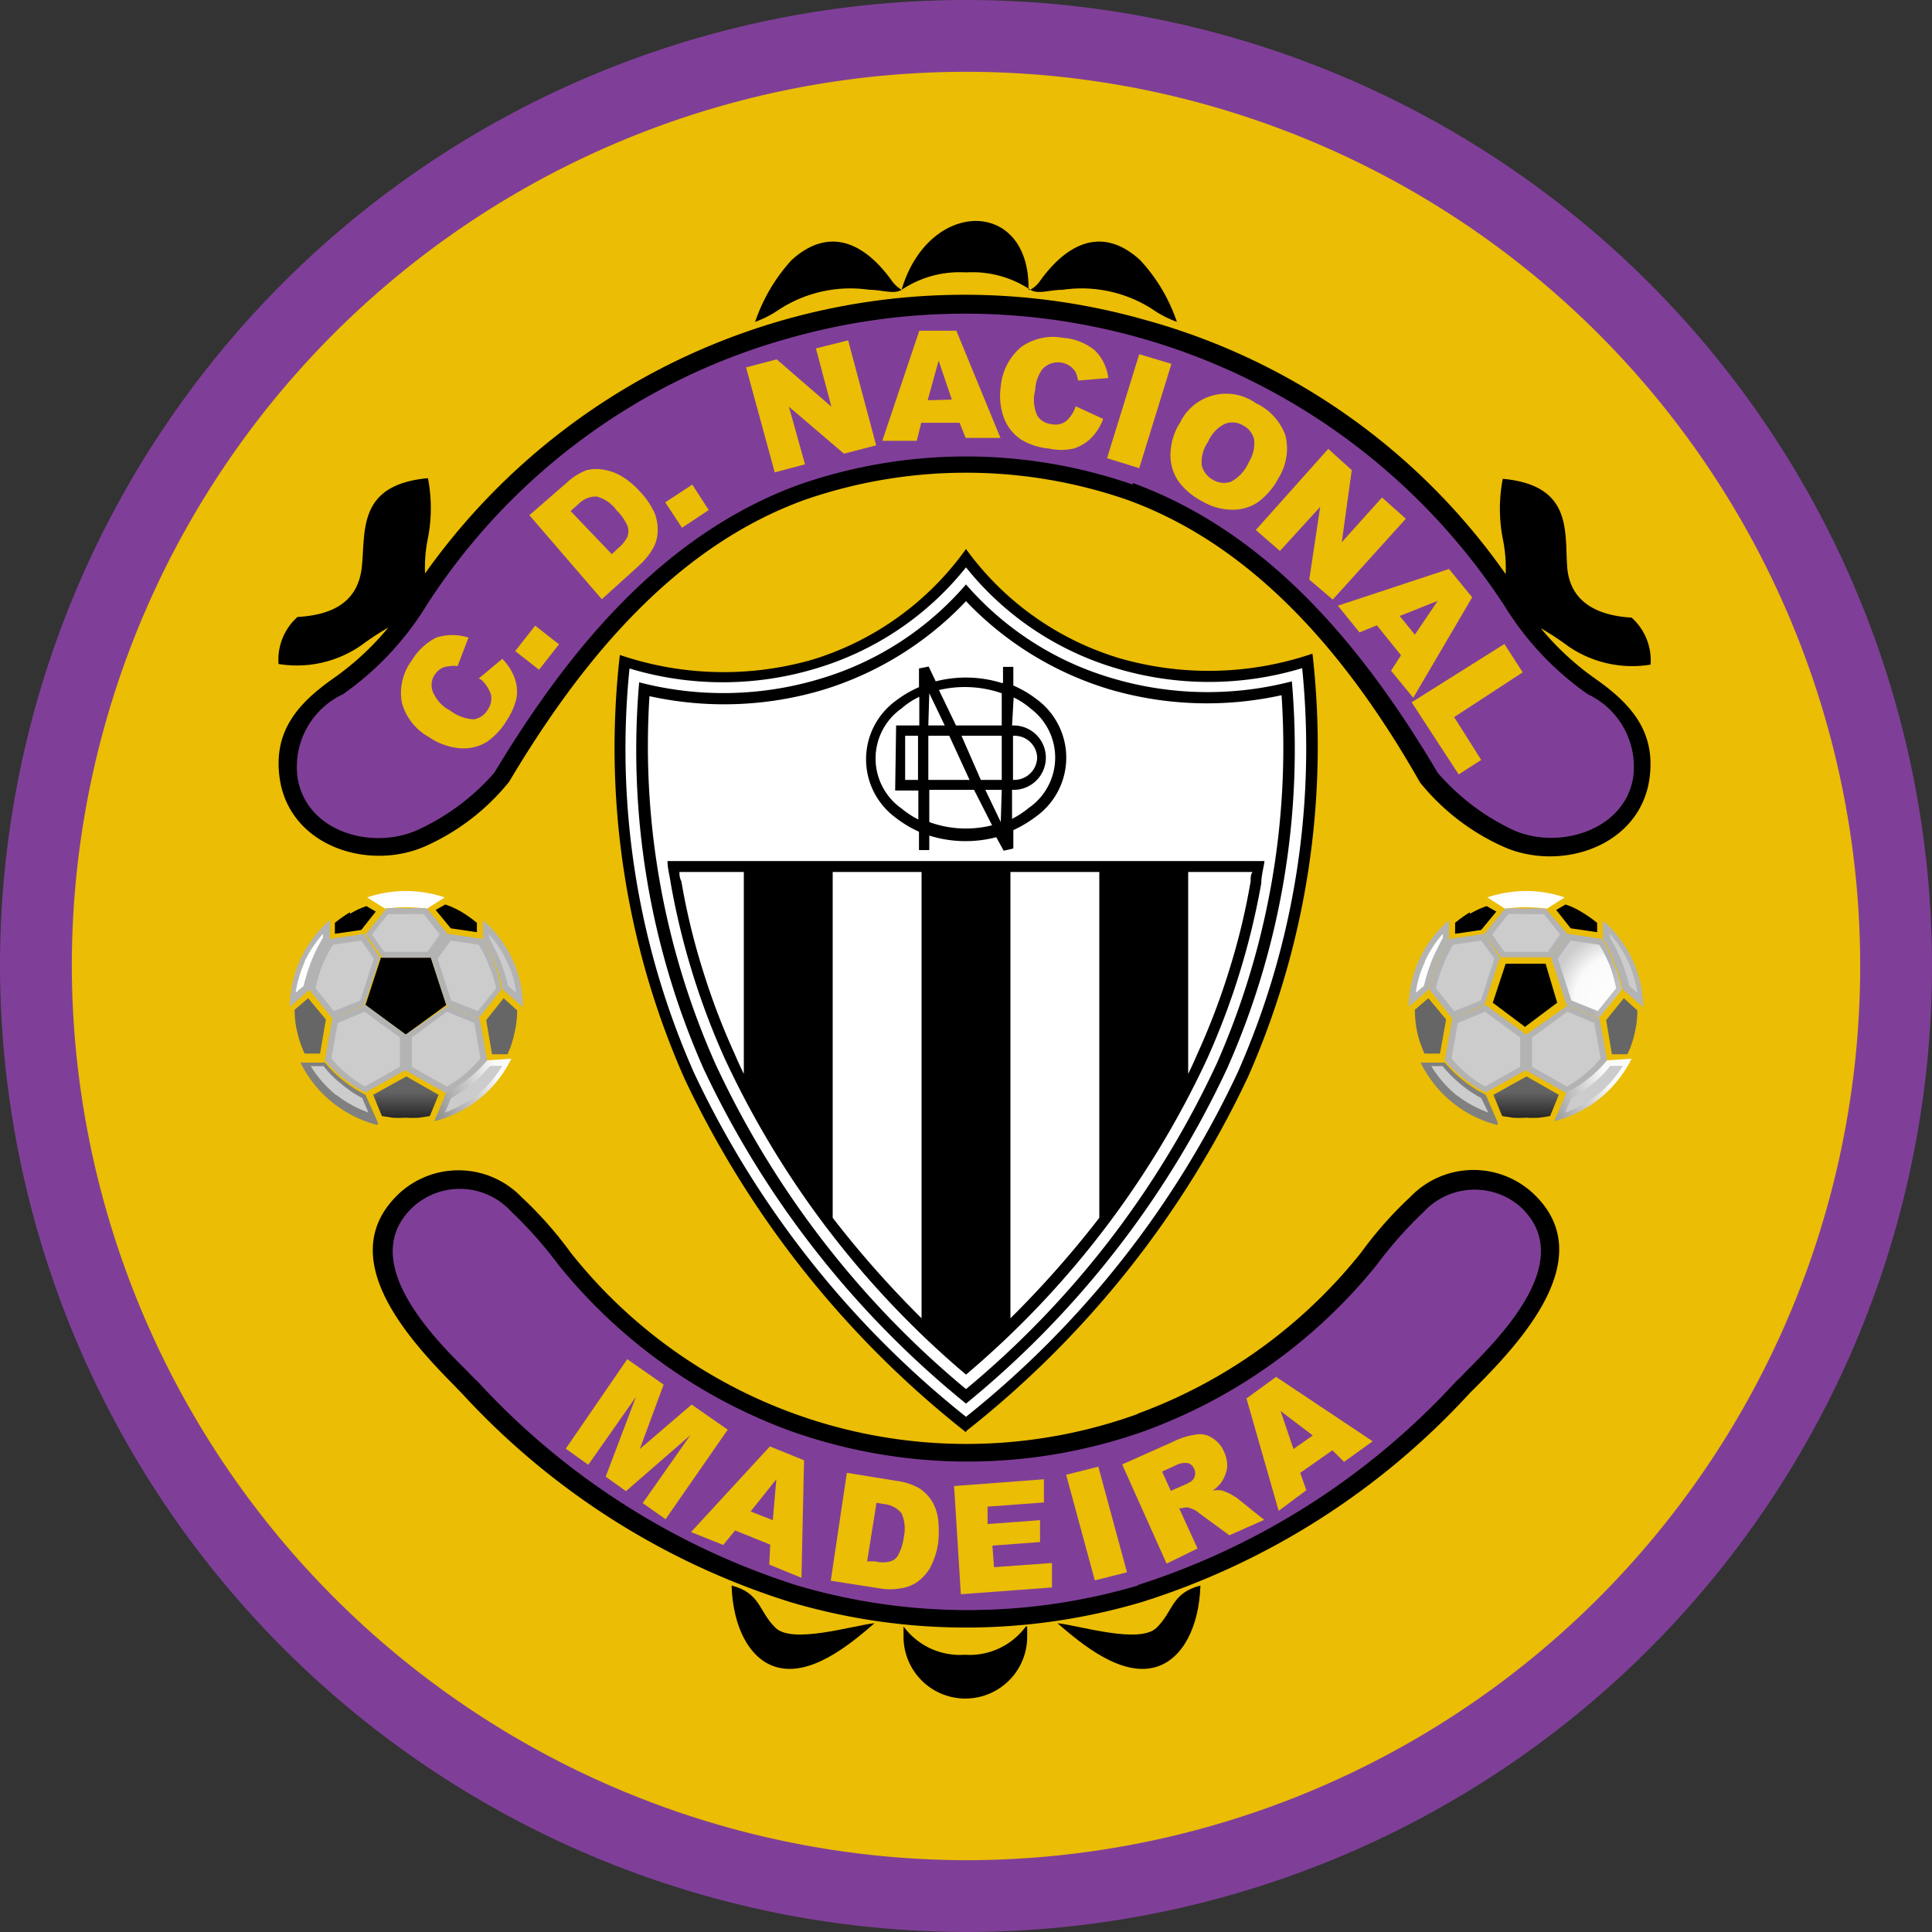 <?xml version="1.0" encoding="iso-8859-1"?>
<svg xmlns="http://www.w3.org/2000/svg" xmlns:xlink="http://www.w3.org/1999/xlink" width="60" height="60" viewBox="0 0 60 60"><rect x="0" y="0" width="60" height="60" fill="#333333" stroke="none"/><defs><style>.cls-1{fill:#7f3f98;}.cls-2{fill:#ebbd04;}.cls-3{fill:#fff;}.cls-4{fill:url(#linear-gradient);}.cls-5{fill:url(#radial-gradient);}.cls-6{fill:url(#radial-gradient-2);}.cls-7{fill:url(#radial-gradient-3);}.cls-8{fill:url(#radial-gradient-4);}.cls-9{fill:url(#radial-gradient-5);}.cls-10{fill:url(#radial-gradient-6);}.cls-11{fill:url(#linear-gradient-2);}.cls-12{fill:url(#linear-gradient-3);}.cls-13{fill:url(#radial-gradient-7);}.cls-14{fill:url(#radial-gradient-8);}.cls-15{fill:url(#linear-gradient-4);}.cls-16{fill:url(#linear-gradient-5);}.cls-17{fill:url(#linear-gradient-6);}.cls-18{fill:url(#radial-gradient-9);}.cls-19{fill:url(#radial-gradient-10);}.cls-20{fill:url(#radial-gradient-11);}.cls-21{fill:url(#radial-gradient-12);}.cls-22{fill:url(#radial-gradient-13);}.cls-23{fill:url(#radial-gradient-14);}.cls-24{fill:url(#radial-gradient-15);}.cls-25{fill:url(#radial-gradient-16);}.cls-26{fill:url(#linear-gradient-7);}.cls-27{fill:url(#linear-gradient-8);}.cls-28{fill:url(#radial-gradient-17);}.cls-29{fill:url(#radial-gradient-18);}.cls-30{fill:url(#linear-gradient-9);}.cls-31{fill:url(#radial-gradient-19);}.cls-32{fill:url(#radial-gradient-20);}.cls-33{fill:url(#radial-gradient-21);}.cls-34{fill:url(#radial-gradient-22);}.cls-35{fill:url(#radial-gradient-23);}.cls-36{fill:url(#radial-gradient-24);}.cls-37{fill:url(#linear-gradient-10);}.cls-38{fill:url(#linear-gradient-11);}.cls-39{fill:url(#radial-gradient-25);}.cls-40{fill:url(#radial-gradient-26);}.cls-41{fill:url(#linear-gradient-12);}.cls-42{fill:url(#linear-gradient-13);}.cls-43{fill:url(#linear-gradient-14);}.cls-44{fill:url(#radial-gradient-27);}.cls-45{fill:url(#radial-gradient-28);}.cls-46{fill:url(#radial-gradient-29);}.cls-47{fill:url(#radial-gradient-30);}.cls-48{fill:url(#radial-gradient-31);}.cls-49{fill:url(#radial-gradient-32);}.cls-50{fill:url(#radial-gradient-33);}.cls-51{fill:url(#radial-gradient-34);}.cls-52{fill:url(#linear-gradient-15);}.cls-53{fill:url(#linear-gradient-16);}.cls-54{fill:url(#radial-gradient-35);}.cls-55{fill:url(#radial-gradient-36);}</style><linearGradient id="linear-gradient" x1="-2601.75" y1="241.7" x2="-2601.54" y2="241.7" gradientTransform="matrix(0, -7.59, -7.59, 0, 1847.58, -19721.19)" gradientUnits="userSpaceOnUse"><stop offset="0"/><stop offset="0.69" stop-color="#636363"/><stop offset="1" stop-color="#666"/></linearGradient><radialGradient id="radial-gradient" cx="-2427.88" cy="551.99" r="0.2" gradientTransform="matrix(20.31, 0, 0, -20.31, 49311.48, 11239)" gradientUnits="userSpaceOnUse"><stop offset="0" stop-color="#fff"/><stop offset="0.4" stop-color="#fafafa"/><stop offset="0.64" stop-color="#ccc"/><stop offset="1" stop-color="#b3b3b3"/></radialGradient><radialGradient id="radial-gradient-2" cx="-2423.03" cy="551.19" r="0.2" gradientTransform="matrix(19.54, 0, 0, -19.54, 47350.28, 10798.96)" gradientUnits="userSpaceOnUse"><stop offset="0" stop-color="#fff"/><stop offset="0.49" stop-color="#fafafa"/><stop offset="0.74" stop-color="#ccc"/><stop offset="1" stop-color="#ccc"/></radialGradient><radialGradient id="radial-gradient-3" cx="-2412.29" cy="549.5" r="0.2" gradientTransform="matrix(18.02, 0, 0, -18.02, 43471.24, 9929.82)" xlink:href="#radial-gradient"/><radialGradient id="radial-gradient-4" cx="-2381.49" cy="544.74" r="0.2" gradientTransform="matrix(14.75, 0, 0, -14.75, 35141.85, 8065.9)" xlink:href="#radial-gradient-2"/><radialGradient id="radial-gradient-5" cx="-2333.42" cy="536.94" r="0.2" gradientTransform="matrix(11.5, 0, 0, -11.5, 26837.75, 6202.14)" gradientUnits="userSpaceOnUse"><stop offset="0" stop-color="#666"/><stop offset="0.41" stop-color="#636363"/><stop offset="1"/></radialGradient><radialGradient id="radial-gradient-6" cx="-2345.48" cy="539.14" r="0.2" gradientTransform="matrix(12.2, 0, 0, -12.2, 28618.93, 6606.03)" gradientUnits="userSpaceOnUse"><stop offset="0" stop-color="#fff"/><stop offset="0.39" stop-color="#fafafa"/><stop offset="0.64" stop-color="#ccc"/><stop offset="1" stop-color="#b3b3b3"/></radialGradient><linearGradient id="linear-gradient-2" x1="-2379.41" y1="522.48" x2="-2379.21" y2="522.48" gradientTransform="matrix(14.17, -1.74, -1.74, -14.17, 34624.66, 3292.85)" gradientUnits="userSpaceOnUse"><stop offset="0" stop-color="#ccc"/><stop offset="0.23" stop-color="#ccc"/><stop offset="0.51" stop-color="#fafafa"/><stop offset="1" stop-color="#fff"/></linearGradient><linearGradient id="linear-gradient-3" x1="-2381.93" y1="333" x2="-2381.72" y2="333" gradientTransform="matrix(6.05, -6.26, -6.26, -6.05, 16496.73, -12868.41)" gradientUnits="userSpaceOnUse"><stop offset="0"/><stop offset="0.39" stop-color="#636363"/><stop offset="1" stop-color="#666"/></linearGradient><radialGradient id="radial-gradient-7" cx="-2435.74" cy="553.41" r="0.2" gradientTransform="matrix(21.69, 0, 0, -21.69, 52846.37, 12036.01)" gradientUnits="userSpaceOnUse"><stop offset="0" stop-color="#fff"/><stop offset="0.4" stop-color="#fafafa"/><stop offset="0.61" stop-color="#ccc"/><stop offset="1" stop-color="gray"/></radialGradient><radialGradient id="radial-gradient-8" cx="-2402.61" cy="548.49" r="0.2" gradientTransform="matrix(16.86, 0, 0, -16.86, 40513.22, 9278.41)" gradientUnits="userSpaceOnUse"><stop offset="0" stop-color="#fff"/><stop offset="0.49" stop-color="#fafafa"/><stop offset="0.72" stop-color="#ccc"/><stop offset="1" stop-color="#ccc"/></radialGradient><linearGradient id="linear-gradient-4" x1="-2590.14" y1="307.56" x2="-2589.94" y2="307.56" gradientTransform="matrix(0, -9.49, -9.49, 0, 2931.23, -24545.19)" xlink:href="#linear-gradient"/><linearGradient id="linear-gradient-5" x1="-2514.07" y1="801.85" x2="-2513.87" y2="801.85" gradientTransform="matrix(0, 10.83, 10.83, 0, -8671.05, 27253.36)" gradientUnits="userSpaceOnUse"><stop offset="0" stop-color="#b3b3b3"/><stop offset="0.25" stop-color="#ccc"/><stop offset="0.57" stop-color="#fafafa"/><stop offset="1" stop-color="#fff"/></linearGradient><linearGradient id="linear-gradient-6" x1="-2522.95" y1="745.24" x2="-2522.75" y2="745.24" gradientTransform="matrix(0, 14.35, 14.35, 0, -10680, 36225.45)" gradientUnits="userSpaceOnUse"><stop offset="0" stop-color="#ccc"/><stop offset="0.31" stop-color="#ccc"/><stop offset="0.53" stop-color="#fafafa"/><stop offset="1" stop-color="#fff"/></linearGradient><radialGradient id="radial-gradient-9" cx="-2362.91" cy="541.89" r="0.2" gradientTransform="matrix(13.29, 0, 0, -13.29, 31420.77, 7233.4)" xlink:href="#radial-gradient-6"/><radialGradient id="radial-gradient-10" cx="-2309.07" cy="533.39" r="0.2" gradientTransform="matrix(10.33, 0, 0, -10.33, 23874, 5542.08)" xlink:href="#radial-gradient-2"/><radialGradient id="radial-gradient-11" cx="-2427.88" cy="551.99" r="0.2" gradientTransform="matrix(20.31, 0, 0, -20.31, 49311.54, 11239.01)" xlink:href="#radial-gradient"/><radialGradient id="radial-gradient-12" cx="-2423.03" cy="551.19" r="0.2" gradientTransform="matrix(19.54, 0, 0, -19.54, 47349.28, 10798.74)" xlink:href="#radial-gradient-2"/><radialGradient id="radial-gradient-13" cx="-2412.16" cy="549.5" r="0.2" gradientTransform="matrix(18.02, 0, 0, -18.02, 43471.3, 9930.54)" xlink:href="#radial-gradient"/><radialGradient id="radial-gradient-14" cx="-2381.58" cy="544.75" r="0.2" gradientTransform="matrix(14.75, 0, 0, -14.75, 35152.16, 8067.97)" xlink:href="#radial-gradient-2"/><radialGradient id="radial-gradient-15" cx="-2333.65" cy="536.94" r="0.2" gradientTransform="matrix(11.5, 0, 0, -11.5, 26842.07, 6202.4)" xlink:href="#radial-gradient-5"/><radialGradient id="radial-gradient-16" cx="-2346.6" cy="539.14" r="0.2" gradientTransform="matrix(12.2, 0, 0, -12.2, 28635.15, 6605.78)" xlink:href="#radial-gradient-6"/><linearGradient id="linear-gradient-7" x1="-2727.2" y1="573.75" x2="-2727" y2="573.75" gradientTransform="matrix(-14.13, -1.99, -1.99, 14.13, -37391.4, -13497.1)" xlink:href="#linear-gradient-2"/><linearGradient id="linear-gradient-8" x1="-2777.85" y1="391.8" x2="-2777.65" y2="391.8" gradientTransform="matrix(-5.94, -6.37, -6.37, 5.94, -13979.83, -19976.7)" xlink:href="#linear-gradient-3"/><radialGradient id="radial-gradient-17" cx="-2435.74" cy="553.41" r="0.2" gradientTransform="matrix(21.69, 0, 0, -21.69, 52847.88, 12036.35)" xlink:href="#radial-gradient-7"/><radialGradient id="radial-gradient-18" cx="-2402.77" cy="548.49" r="0.2" gradientTransform="matrix(16.86, 0, 0, -16.86, 40517.1, 9278.57)" xlink:href="#radial-gradient-8"/><linearGradient id="linear-gradient-9" x1="-2601.75" y1="259.88" x2="-2601.54" y2="259.88" gradientTransform="matrix(0, -7.59, -7.59, 0, 2020.35, -19721.19)" xlink:href="#linear-gradient"/><radialGradient id="radial-gradient-19" cx="-2434.67" cy="551.98" r="0.2" gradientTransform="matrix(20.3, 0, 0, -20.3, 49482.32, 11238.53)" xlink:href="#radial-gradient"/><radialGradient id="radial-gradient-20" cx="-2430.1" cy="551.19" r="0.2" gradientTransform="matrix(19.54, 0, 0, -19.54, 47522.01, 10798.69)" xlink:href="#radial-gradient-2"/><radialGradient id="radial-gradient-21" cx="-2419.8" cy="549.5" r="0.2" gradientTransform="matrix(18.01, 0, 0, -18.01, 43633.81, 9928.21)" xlink:href="#radial-gradient"/><radialGradient id="radial-gradient-22" cx="-2390.91" cy="544.74" r="0.2" gradientTransform="matrix(14.75, 0, 0, -14.75, 35316.08, 8065.95)" xlink:href="#radial-gradient-2"/><radialGradient id="radial-gradient-23" cx="-2345.66" cy="536.94" r="0.2" gradientTransform="matrix(11.5, 0, 0, -11.5, 27015.08, 6202.41)" xlink:href="#radial-gradient-5"/><radialGradient id="radial-gradient-24" cx="-2357.92" cy="539.14" r="0.2" gradientTransform="matrix(12.2, 0, 0, -12.2, 28806.12, 6605.34)" xlink:href="#radial-gradient-6"/><linearGradient id="linear-gradient-10" x1="-2717.63" y1="575.09" x2="-2717.43" y2="575.09" gradientTransform="matrix(-14.13, -1.99, -1.99, 14.13, -37215.74, -13496.05)" xlink:href="#linear-gradient-2"/><linearGradient id="linear-gradient-11" x1="-2767.04" y1="403.41" x2="-2766.84" y2="403.41" gradientTransform="matrix(-5.94, -6.37, -6.37, 5.94, -13808.37, -19978.82)" xlink:href="#linear-gradient-3"/><radialGradient id="radial-gradient-25" cx="-2442.11" cy="553.41" r="0.2" gradientTransform="matrix(21.69, 0, 0, -21.69, 53020.47, 12036.27)" xlink:href="#radial-gradient-7"/><radialGradient id="radial-gradient-26" cx="-2410.96" cy="548.5" r="0.2" gradientTransform="matrix(16.86, 0, 0, -16.86, 40691.05, 9278.8)" xlink:href="#radial-gradient-8"/><linearGradient id="linear-gradient-12" x1="-2590.14" y1="322.1" x2="-2589.94" y2="322.1" gradientTransform="matrix(0, -9.49, -9.49, 0, 3104, -24545.19)" xlink:href="#linear-gradient"/><linearGradient id="linear-gradient-13" x1="-2514.07" y1="789.11" x2="-2513.87" y2="789.11" gradientTransform="matrix(0, 10.83, 10.83, 0, -8498.27, 27253.36)" xlink:href="#linear-gradient-5"/><linearGradient id="linear-gradient-14" x1="-2522.95" y1="735.62" x2="-2522.75" y2="735.62" gradientTransform="matrix(0, 14.35, 14.35, 0, -10507.23, 36225.45)" xlink:href="#linear-gradient-6"/><radialGradient id="radial-gradient-27" cx="-2373.3" cy="541.89" r="0.2" gradientTransform="matrix(13.29, 0, 0, -13.29, 31592.76, 7233.19)" xlink:href="#radial-gradient-6"/><radialGradient id="radial-gradient-28" cx="-2322.43" cy="533.39" r="0.2" gradientTransform="matrix(10.33, 0, 0, -10.33, 24046.72, 5542.03)" xlink:href="#radial-gradient-2"/><radialGradient id="radial-gradient-29" cx="-2434.68" cy="551.99" r="0.2" gradientTransform="matrix(20.31, 0, 0, -20.31, 49484.53, 11239.02)" xlink:href="#radial-gradient"/><radialGradient id="radial-gradient-30" cx="-2430.1" cy="551.19" r="0.2" gradientTransform="matrix(19.54, 0, 0, -19.54, 47523.8, 10799.09)" xlink:href="#radial-gradient-2"/><radialGradient id="radial-gradient-31" cx="-2419.96" cy="549.5" r="0.2" gradientTransform="matrix(18.02, 0, 0, -18.02, 43643.34, 9929.64)" xlink:href="#radial-gradient"/><radialGradient id="radial-gradient-32" cx="-2390.85" cy="544.74" r="0.2" gradientTransform="matrix(14.75, 0, 0, -14.75, 35315.09, 8065.96)" xlink:href="#radial-gradient-2"/><radialGradient id="radial-gradient-33" cx="-2345.44" cy="536.94" r="0.2" gradientTransform="matrix(11.5, 0, 0, -11.5, 27011.19, 6202.25)" xlink:href="#radial-gradient-5"/><radialGradient id="radial-gradient-34" cx="-2356.76" cy="539.14" r="0.2" gradientTransform="matrix(12.2, 0, 0, -12.2, 28789.82, 6605.69)" xlink:href="#radial-gradient-6"/><linearGradient id="linear-gradient-15" x1="-2389.02" y1="523.66" x2="-2388.82" y2="523.66" gradientTransform="matrix(14.17, -1.74, -1.74, -14.17, 34799.24, 3292.99)" xlink:href="#linear-gradient-2"/><linearGradient id="linear-gradient-16" x1="-2392.92" y1="344.4" x2="-2392.71" y2="344.4" gradientTransform="matrix(6.05, -6.26, -6.26, -6.05, 16669.37, -12868.26)" xlink:href="#linear-gradient-3"/><radialGradient id="radial-gradient-35" cx="-2442.11" cy="553.41" r="0.2" gradientTransform="matrix(21.69, 0, 0, -21.69, 53019.91, 12036.14)" xlink:href="#radial-gradient-7"/><radialGradient id="radial-gradient-36" cx="-2410.81" cy="548.49" r="0.2" gradientTransform="matrix(16.86, 0, 0, -16.86, 40686.94, 9278.59)" xlink:href="#radial-gradient-8"/></defs><g id="Nacional_Madeira" data-name="Nacional Madeira"><g id="g20"><path id="path22" class="cls-1" d="M30,60A30,30,0,1,0,0,30,30.06,30.06,0,0,0,30,60"/></g><g id="g24"><path id="path26" class="cls-2" d="M30,57.77A27.77,27.77,0,1,0,2.23,30,27.83,27.83,0,0,0,30,57.77"/></g><g id="g28"><path id="path30" d="M35.58,9.94a20.22,20.22,0,0,1,11.18,7.89,4.5,4.5,0,0,0-.09-1.1,4.88,4.88,0,0,1,0-1.86c2.17.2,1.92,1.63,2,2.73s.94,1.52,2,1.58a1.78,1.78,0,0,1,.59,1.46,3.5,3.5,0,0,1-2.57-.58,8.37,8.37,0,0,0-.84-.55,8.67,8.67,0,0,0,1.71,1.58c1.12.79,1.88,1.66,1.66,3.13-.32,2.07-2.75,2.86-4.52,2.08a7,7,0,0,1-2.6-2C42,20.6,39.1,17,35,15.52a15.31,15.31,0,0,0-10,0C20.9,17,18,20.6,15.81,24.28a7,7,0,0,1-2.6,2c-1.77.78-4.2,0-4.52-2.08-.22-1.47.54-2.34,1.66-3.13a8.67,8.67,0,0,0,1.71-1.58,8.37,8.37,0,0,0-.84.55,3.5,3.5,0,0,1-2.57.58,1.78,1.78,0,0,1,.59-1.46c1.07-.06,1.89-.45,2-1.58s-.12-2.53,2.05-2.73a4.88,4.88,0,0,1,0,1.86,4.5,4.5,0,0,0-.09,1.1A20.54,20.54,0,0,1,35.58,9.94"/></g><g id="g32"><path id="path34" class="cls-1" d="M35.18,15c4.27,1.56,7.2,5.17,9.47,9A7.08,7.08,0,0,0,47,25.78c1.42.63,3.46,0,3.72-1.64a2.49,2.49,0,0,0-1.41-2.58,9.31,9.31,0,0,1-2.59-2.75,20,20,0,0,0-22.17-8.32,19.64,19.64,0,0,0-11.31,8.32,9.31,9.31,0,0,1-2.59,2.75,2.49,2.49,0,0,0-1.41,2.58c.26,1.69,2.3,2.27,3.72,1.64A7.08,7.08,0,0,0,15.35,24c2.28-3.78,5.2-7.39,9.47-8.95a15.79,15.79,0,0,1,10.36,0"/></g><g id="g36"><path id="path38" d="M35.34,43.9a15.83,15.83,0,0,0,6.93-5,12,12,0,0,1,1.53-1.73,2.72,2.72,0,0,1,3.8-.12c2.07,1.92-.25,4.49-1.68,5.94l-.29.29a23.3,23.3,0,0,1-10.16,6.47,19.22,19.22,0,0,1-10.94,0A23.3,23.3,0,0,1,14.37,43.3L14.08,43c-1.43-1.45-3.75-4-1.68-5.94a2.72,2.72,0,0,1,3.8.12,12,12,0,0,1,1.53,1.73,15.68,15.68,0,0,0,17.61,5"/></g><g id="g40"><path id="path42" class="cls-1" d="M35.32,49.23a22.86,22.86,0,0,0,9.9-6.33,4,4,0,0,0,.29-.29c1.16-1.16,3.46-3.5,1.71-5.13a2.16,2.16,0,0,0-3,.15,12.84,12.84,0,0,0-1.47,1.66,16.59,16.59,0,0,1-7.17,5.14,16.41,16.41,0,0,1-11.06,0,16.59,16.59,0,0,1-7.17-5.14,12.84,12.84,0,0,0-1.47-1.66,2.16,2.16,0,0,0-3.05-.15c-1.75,1.63.56,4,1.71,5.13a4,4,0,0,0,.29.29,22.86,22.86,0,0,0,9.9,6.33,18.7,18.7,0,0,0,10.64,0"/></g><g id="g44"><path id="path46" d="M30,44.48a30.58,30.58,0,0,1-8.75-11,25.4,25.4,0,0,1-2-13.14,10,10,0,0,0,6,.14A9.15,9.15,0,0,0,30,17.05a9.13,9.13,0,0,0,4.76,3.39,10,10,0,0,0,6-.14,25.4,25.4,0,0,1-2,13.14,30.58,30.58,0,0,1-8.75,11"/></g><g id="g48"><path id="path50" class="cls-3" d="M30,44A29.92,29.92,0,0,0,38.44,33.3a24.85,24.85,0,0,0,2-12.55,10,10,0,0,1-5.79,0A9.38,9.38,0,0,1,30,17.62a9.38,9.38,0,0,1-4.66,3.14,10,10,0,0,1-5.79,0,24.85,24.85,0,0,0,2,12.55A29.92,29.92,0,0,0,30,44"/></g><g id="g52"><path id="path54" d="M30,43.59a29.58,29.58,0,0,0,8.12-10.43,24.45,24.45,0,0,0,2-12,10.4,10.4,0,0,1-5.59-.1A9.56,9.56,0,0,1,30,18.15a9.56,9.56,0,0,1-4.56,2.94,10.4,10.4,0,0,1-5.59.1,24.45,24.45,0,0,0,2,12A29.58,29.58,0,0,0,30,43.59"/></g><g id="g56"><path id="path58" class="cls-3" d="M30,43.14A29,29,0,0,0,37.8,33a24.3,24.3,0,0,0,2-11.41,10.74,10.74,0,0,1-5.37-.19A10.22,10.22,0,0,1,30,18.67a10.22,10.22,0,0,1-4.46,2.76,10.74,10.74,0,0,1-5.37.19A24.3,24.3,0,0,0,22.2,33,29,29,0,0,0,30,43.14"/></g><g id="g60"><path id="path62" d="M31.46,24.22h.05a.71.71,0,0,0,.7-.69.7.7,0,0,0-.7-.68h-.05Zm-1,0h.65V22.85H29.86Zm-1.63,0h1.28l-.63-1.37h-.65Zm-.72,0h.4V22.85h-.4Zm2.14.31H28.86v1a3.33,3.33,0,0,0,1.95.1Zm.86,0h-.51l.48,1h0Zm.32-2h.05a1,1,0,1,1,0,2h-.05v.9a2.75,2.75,0,0,0,.52-.34A1.9,1.9,0,0,0,32,22a2.33,2.33,0,0,0-.52-.34Zm-1.74,0h1.42v-1a3.5,3.5,0,0,0-1.95-.1Zm-.86,0h.51l-.48-1h0Zm-1,0h.72v-.89A2.33,2.33,0,0,0,28,22a1.9,1.9,0,0,0,0,3.11,2.75,2.75,0,0,0,.52.34v-.9h-.72Zm3.32-1.36v-.46h.32v.58a3.34,3.34,0,0,1,.73.43,2.25,2.25,0,0,1,0,3.62,3.83,3.83,0,0,1-.73.44v.57l-.3.07L30.94,26a3.77,3.77,0,0,1-2.08-.05v.45h-.32v-.57a3.54,3.54,0,0,1-.73-.44,2.25,2.25,0,0,1,0-3.62,3.51,3.51,0,0,1,.73-.43v-.58l.3-.06.22.46a3.77,3.77,0,0,1,2.08.06"/></g><g id="g64"><path id="path66" d="M30,42.69a28.67,28.67,0,0,0,7.49-9.81,23.09,23.09,0,0,0,1.68-5.45c0-.23.07-.46.1-.69H20.73c0,.23.07.46.1.69a23.09,23.09,0,0,0,1.68,5.45A28.67,28.67,0,0,0,30,42.69"/></g><g id="g68"><path id="path70" class="cls-3" d="M23.1,27.08h-2c0,.08,0,.17.06.29a21,21,0,0,0,.66,2.74,21.81,21.81,0,0,0,1,2.63c.09.21.18.41.28.61Z"/></g><g id="g72"><path id="path74" class="cls-3" d="M28.62,27.08H25.86V37.82a31.55,31.55,0,0,0,2.76,3.12Z"/></g><g id="g76"><path id="path78" class="cls-3" d="M36.9,33.35c.1-.2.19-.4.28-.61a21.81,21.81,0,0,0,1-2.63,21,21,0,0,0,.66-2.74c0-.12,0-.22.06-.29h-2Z"/></g><g id="g80"><path id="path82" class="cls-3" d="M31.38,40.94a31.55,31.55,0,0,0,2.76-3.12V27.08H31.38Z"/></g><g id="g84"><path id="path86" class="cls-2" d="M14.87,21.07l.73-.61a1.69,1.69,0,0,1,.38.59,1.23,1.23,0,0,1,.06.63,2.09,2.09,0,0,1-.3.69,2.15,2.15,0,0,1-.62.67,1.38,1.38,0,0,1-.8.2,2,2,0,0,1-1-.35,1.74,1.74,0,0,1-.84-1.07,1.68,1.68,0,0,1,.31-1.31,1.87,1.87,0,0,1,.76-.71,1.66,1.66,0,0,1,1,0l-.34.89a.56.56,0,0,0-.24,0,.6.6,0,0,0-.27.07.7.7,0,0,0-.21.21.58.58,0,0,0,0,.61,1.09,1.09,0,0,0,.48.48,1.34,1.34,0,0,0,.74.28.6.6,0,0,0,.43-.29.62.62,0,0,0,.11-.47,1.13,1.13,0,0,0-.29-.46"/></g><g id="g88"><path id="path90" class="cls-2" d="M16,20.22l.62-.79.74.58-.62.79Z"/></g><g id="g92"><path id="path94" class="cls-2" d="M20.66,15.6l.84-.55.51.79-.83.55Z"/></g><g id="g96"><path id="path98" class="cls-2" d="M16.44,16l1.15-1a1.91,1.91,0,0,1,.63-.4,1.33,1.33,0,0,1,.59,0,1.58,1.58,0,0,1,.56.23,2.49,2.49,0,0,1,.5.43,2.42,2.42,0,0,1,.47.7,1.45,1.45,0,0,1,.08.61,1.1,1.1,0,0,1-.17.51,2.21,2.21,0,0,1-.4.48l-1.16,1.05Zm1.28-.13L19,17.21l.19-.18a1.09,1.09,0,0,0,.3-.37.51.51,0,0,0,0-.32,1.55,1.55,0,0,0-.34-.49,1.13,1.13,0,0,0-.62-.43.76.76,0,0,0-.57.24Z"/></g><g id="g100"><path id="path102" class="cls-2" d="M23.17,11.41l.95-.25,1.7,1.47-.48-1.81,1-.25.87,3.26-1,.26-1.71-1.46L25,14.42l-.94.25Z"/></g><g id="g104"><path id="path106" class="cls-2" d="M29.56,12.41l-.41-1.21-.34,1.23Zm.24.72-1.19,0-.14.56-1.07,0,1.15-3.42,1.15,0,1.37,3.33-1.08,0Z"/></g><g id="g108"><path id="path110" class="cls-2" d="M33.39,12.61l.87.4a1.63,1.63,0,0,1-.38.6,1.3,1.3,0,0,1-.54.32,1.72,1.72,0,0,1-.76,0,2,2,0,0,1-.87-.28,1.41,1.41,0,0,1-.52-.64A2,2,0,0,1,31.08,12a1.8,1.8,0,0,1,.63-1.22A1.69,1.69,0,0,1,33,10.49a1.77,1.77,0,0,1,1,.39,1.46,1.46,0,0,1,.42.86l-.94.08a1,1,0,0,0-.07-.25.58.58,0,0,0-.18-.2.63.63,0,0,0-.28-.11.65.65,0,0,0-.58.21,1.17,1.17,0,0,0-.22.64,1.19,1.19,0,0,0,.06.79.57.57,0,0,0,.44.27.55.55,0,0,0,.47-.1,1.07,1.07,0,0,0,.29-.46"/></g><g id="g112"><path id="path114" class="cls-2" d="M35.38,11l1,.3-1,3.24-1-.31Z"/></g><g id="g116"><path id="path118" class="cls-2" d="M37.52,13.72a1.09,1.09,0,0,0-.2.73.71.71,0,0,0,.35.45.66.66,0,0,0,.56.06,1.25,1.25,0,0,0,.55-.6,1.13,1.13,0,0,0,.17-.7.66.66,0,0,0-.35-.45.63.63,0,0,0-.55-.05,1.07,1.07,0,0,0-.53.56m-.91-.51A1.59,1.59,0,0,1,39,12.52a1.78,1.78,0,0,1,.92,1,1.73,1.73,0,0,1-.21,1.32,2.19,2.19,0,0,1-.65.76,1.4,1.4,0,0,1-.79.23,1.83,1.83,0,0,1-.93-.26,2.12,2.12,0,0,1-.74-.62,1.43,1.43,0,0,1-.25-.8,1.9,1.9,0,0,1,.28-1"/></g><g id="g120"><path id="path122" class="cls-2" d="M41.25,13.94l.73.66-.31,2.24,1.25-1.39.74.66-2.27,2.51L40.66,18,41,15.74l-1.25,1.37L39,16.46Z"/></g><g id="g124"><path id="path126" class="cls-2" d="M43.94,19.71l.71-1.05-1.18.47Zm-.43.64-.75-.93-.54.22-.67-.83L45,17.67l.72.88-1.83,3.12-.69-.84Z"/></g><g id="g128"><path id="path130" class="cls-2" d="M46.72,20l.57.88-2.13,1.39L46,23.6l-.7.45-1.46-2.24Z"/></g><g id="g132"><path id="path134" class="cls-2" d="M19.48,42.21l1.13.79-.74,2,1.61-1.38,1.12.78-1.93,2.78-.71-.5,1.48-2.11-2,1.74-.63-.45.94-2.48-1.48,2.11-.7-.5Z"/></g><g id="g136"><path id="path138" class="cls-2" d="M24,47.21l.11-1.27-.8,1Zm-.08.76-1.09-.44-.37.45-1-.4,2.45-2.66,1.06.43L24.89,49l-1-.41Z"/></g><g id="g140"><path id="path142" class="cls-2" d="M27.22,46.67l-.29,1.82.25,0a.91.91,0,0,0,.47,0,.39.39,0,0,0,.25-.21,1.55,1.55,0,0,0,.17-.56A1.17,1.17,0,0,0,28,47a.79.79,0,0,0-.55-.29Zm-.92-.93,1.54.25a1.91,1.91,0,0,1,.71.23,1.3,1.3,0,0,1,.41.43,1.46,1.46,0,0,1,.18.58,3.56,3.56,0,0,1,0,.65,2.39,2.39,0,0,1-.26.82,1.45,1.45,0,0,1-.41.44,1.18,1.18,0,0,1-.52.19,1.82,1.82,0,0,1-.62,0l-1.53-.24Z"/></g><g id="g144"><path id="path146" class="cls-2" d="M29.63,46.15l2.79-.21,0,.72-1.75.13,0,.54,1.63-.12,0,.68L30.82,48l.05.67,1.8-.13,0,.76-2.83.21Z"/></g><g id="g148"><path id="path150" class="cls-2" d="M33.11,45.8l1-.25L35,48.83l-1,.25Z"/></g><g id="g152"><path id="path154" class="cls-2" d="M36.36,46.3l.41-.18A1.15,1.15,0,0,0,37,46a.31.31,0,0,0,.09-.37.3.3,0,0,0-.19-.19.61.61,0,0,0-.39.07l-.42.19Zm-.13,2.26-1.38-3.08,1.59-.71a2.29,2.29,0,0,1,.71-.22.68.68,0,0,1,.5.11.91.91,0,0,1,.37.44,1,1,0,0,1,.09.48,1.12,1.12,0,0,1-.17.44,1,1,0,0,1-.28.27.92.92,0,0,1,.3,0l.22.09.22.13.86.69-1.08.48L37.25,47a.76.76,0,0,0-.28-.16.34.34,0,0,0-.26,0l-.09,0,.57,1.25Z"/></g><g id="g156"><path id="path158" class="cls-2" d="M40.77,44.58l-1-.76L40.17,45Zm.61.46-1,.7.19.54-.86.64-1-3.49.92-.67,3,2-.89.64Z"/></g><g id="g160"><path id="path162" d="M23.45,10a5.43,5.43,0,0,1,1.13-1.92c1.21-1.1,2.31-.48,3.11.63A1,1,0,0,0,28,9c-.24.15-.6,0-1,0a4.06,4.06,0,0,0-2.8.61,3.27,3.27,0,0,1-.79.4"/></g><g id="g164"><path id="path166" d="M32,9a3.24,3.24,0,0,0-2-.54A3.24,3.24,0,0,0,28,9c.84-2.85,4-2.85,3.94,0"/></g><g id="g168"><path id="path170" d="M36.55,10a5.3,5.3,0,0,0-1.14-1.92c-1.2-1.1-2.3-.48-3.1.63A1,1,0,0,1,32,9c.24.15.6,0,1,0a4.06,4.06,0,0,1,2.8.61,3.27,3.27,0,0,0,.79.4"/></g><g id="g172"><path id="path174" d="M31.9,50.51c0,.1,0,.21,0,.32a1.92,1.92,0,1,1-3.84,0c0-.11,0-.22,0-.32a2.17,2.17,0,0,0,1.9.88,2.17,2.17,0,0,0,1.9-.88"/></g><g id="g176"><path id="path178" d="M22.72,49.24c.91.24.83.79,1.36,1.31s2.4-.07,3.08-.14c-.74.64-2,1.7-3.09,1.35-.81-.26-1.31-1.25-1.35-2.52"/></g><g id="g180"><path id="path182" d="M37.28,49.24c-.91.24-.83.79-1.36,1.31s-2.4-.07-3.08-.14c.74.64,2,1.7,3.09,1.35.81-.26,1.31-1.25,1.35-2.52"/></g><g id="g184"><path id="path186" d="M12.6,32.13l1.26-.92-.48-1.47H11.83l-.48,1.47Z"/></g><g id="g188"><g id="g190"><g id="g196"><g id="g198"><path id="path208" class="cls-4" d="M12,29.93l-.4,1.21,1,.75,1-.75-.4-1.21Z"/></g></g></g></g><g id="g210"><g id="g212"><g id="g218"><g id="g220"><path id="path232" class="cls-5" d="M10.32,31.63l-.23,1.3a4,4,0,0,0,1.26,1h0l1.25-.7V32.13l-1.25-.92Z"/></g></g></g></g><g id="g234"><g id="g236"><g id="g242"><g id="g244"><path id="path256" class="cls-6" d="M10.49,31.77l-.2,1.1a3.58,3.58,0,0,0,.52.51h0a3.1,3.1,0,0,0,.53.36h0l1.08-.61v-.91l-1.1-.8Z"/></g></g></g></g><g id="g258"><g id="g260"><g id="g266"><g id="g268"><path id="path280" class="cls-7" d="M10.22,29.16a5.41,5.41,0,0,0-.62,1.57h0l.72.9,1-.42.48-1.47L11.32,29Z"/></g></g></g></g><g id="g282"><g id="g284"><g id="g290"><g id="g292"><path id="path304" class="cls-8" d="M10.34,29.34A5.08,5.08,0,0,0,10,30h0a5.45,5.45,0,0,0-.2.69h0l.57.71.82-.33.42-1.3-.39-.56Z"/></g></g></g></g><g id="g318"><g id="g320"><g id="g326"><g id="g328"><path id="path338" class="cls-9" d="M10.87,28.33a4,4,0,0,0-.47.33h0V29l.82-.12.45-.57-.29-.17a2.38,2.38,0,0,0-.51.24"/></g></g></g></g><g id="g340"><g id="g342"><g id="g348"><g id="g350"><path id="path362" class="cls-10" d="M9,31.27l.63-.55h0a5.41,5.41,0,0,1,.62-1.57h0v-.58A3.6,3.6,0,0,0,9,31.27"/></g></g></g></g><g id="g364"><g id="g366"><g id="g372"><g id="g374"><path id="path386" class="cls-11" d="M9.46,29.88a3.73,3.73,0,0,0-.28.95h0l.25-.21a5.94,5.94,0,0,1,.23-.75h0a5.21,5.21,0,0,1,.37-.75h0V29a3.78,3.78,0,0,0-.57.86"/></g></g></g></g><g id="g400"><g id="g402"><g id="g408"><g id="g410"><path id="path420" class="cls-12" d="M9.15,31.36a3,3,0,0,0,.09.73h0a3.35,3.35,0,0,0,.22.63h0l.48,0,.18-1.06L9.57,31Z"/></g></g></g></g><g id="g422"><g id="g424"><g id="g430"><g id="g432"><path id="path444" class="cls-13" d="M11.73,34.85,11.35,34a4,4,0,0,1-1.26-1h0l-.76,0a3.69,3.69,0,0,0,2.4,1.94"/></g></g></g></g><g id="g446"><g id="g448"><g id="g454"><g id="g456"><path id="path468" class="cls-14" d="M10.44,34a3.64,3.64,0,0,0,1,.55h0l-.19-.45a3.41,3.41,0,0,1-.64-.43h0a3,3,0,0,1-.56-.56H9.65a3.58,3.58,0,0,0,.79.9"/></g></g></g></g><g id="g482"><g id="g484"><g id="g490"><g id="g492"><path id="path502" class="cls-15" d="M11.59,34l.27.66.32.05h0a3,3,0,0,0,.42,0h0a3,3,0,0,0,.43,0h0l.32-.05h0l.27-.66-1-.57Z"/></g></g></g></g><g id="g504"><g id="g506"><g id="g512"><g id="g514"><path id="path526" class="cls-16" d="M11.4,27.87l.56.35a4.72,4.72,0,0,1,1.3,0h0l.55-.35a3.84,3.84,0,0,0-1.21-.2h0a3.82,3.82,0,0,0-1.2.2"/></g></g></g></g><g id="g528"><g id="g530"><g id="g536"><g id="g538"><path id="path550" class="cls-17" d="M11.86,27.94,12,28c.21,0,.41,0,.6,0h0c.2,0,.4,0,.61,0h0l.14-.08a3.65,3.65,0,0,0-.74-.08h0a3.82,3.82,0,0,0-.75.08"/></g></g></g></g><g id="g552"><g id="g554"><g id="g560"><g id="g562"><path id="path574" class="cls-18" d="M12,28.22l-.64.79.51.73h1.55L13.9,29l-.64-.79a5.27,5.27,0,0,0-.65,0h0a5,5,0,0,0-.65,0"/></g></g></g></g><g id="g576"><g id="g578"><g id="g584"><g id="g586"><path id="path598" class="cls-19" d="M12.05,28.39l-.5.63.38.54h1.35l.38-.54-.5-.63a5.4,5.4,0,0,0-.56,0h0l-.55,0"/></g></g></g></g><g id="g600"><g id="g602"><g id="g608"><g id="g610"><path id="path622" class="cls-20" d="M12.6,32.13v1.12l1.26.7h0a4,4,0,0,0,1.27-1h0l-.23-1.3-1-.42Z"/></g></g></g></g><g id="g624"><g id="g626"><g id="g632"><g id="g634"><path id="path646" class="cls-21" d="M12.79,32.22v.91l1.08.61a3.17,3.17,0,0,0,.54-.36h0a4.09,4.09,0,0,0,.51-.51h0l-.19-1.1-.85-.35Z"/></g></g></g></g><g id="g648"><g id="g650"><g id="g656"><g id="g658"><path id="path670" class="cls-22" d="M13.38,29.74l.48,1.47,1,.42.71-.9A5.12,5.12,0,0,0,15,29.16h0L13.9,29Z"/></g></g></g></g><g id="g672"><g id="g674"><g id="g680"><g id="g682"><path id="path694" class="cls-23" d="M13.59,29.77l.42,1.3.83.33.57-.71a4.26,4.26,0,0,0-.22-.69h0a4,4,0,0,0-.32-.66h0L14,29.21Z"/></g></g></g></g><g id="g708"><g id="g710"><g id="g716"><g id="g718"><path id="path728" class="cls-24" d="M13.53,28.26l.47.57.81.12v-.29a3.83,3.83,0,0,0-.46-.33h0a2.71,2.71,0,0,0-.52-.24h0Z"/></g></g></g></g><g id="g730"><g id="g732"><g id="g738"><g id="g740"><path id="path752" class="cls-25" d="M15,29.16a5.12,5.12,0,0,1,.61,1.57h0l.63.55A3.56,3.56,0,0,0,15,28.58h0Z"/></g></g></g></g><g id="g754"><g id="g756"><g id="g762"><g id="g764"><path id="path776" class="cls-26" d="M15.19,29.12c.13.25.26.5.36.75h0a5.94,5.94,0,0,1,.23.75h0l.25.21a3.07,3.07,0,0,0-.28-.95h0a3.44,3.44,0,0,0-.56-.86h0Z"/></g></g></g></g><g id="g790"><g id="g792"><g id="g798"><g id="g800"><path id="path810" class="cls-27" d="M15.1,31.68l.18,1.06.48,0a2.74,2.74,0,0,0,.21-.63h0a3,3,0,0,0,.09-.73h0L15.64,31Z"/></g></g></g></g><g id="g812"><g id="g814"><g id="g820"><g id="g822"><path id="path834" class="cls-28" d="M15.13,32.93a4,4,0,0,1-1.27,1h0l-.37.89a3.65,3.65,0,0,0,2.39-1.94h0Z"/></g></g></g></g><g id="g836"><g id="g838"><g id="g844"><g id="g846"><path id="path858" class="cls-29" d="M15.21,33.11a4.23,4.23,0,0,1-.56.56h0a3.77,3.77,0,0,1-.64.43h0l-.19.45a3.8,3.8,0,0,0,1-.55h0a3.54,3.54,0,0,0,.78-.9h-.35Z"/></g></g></g></g><g id="g872"><g id="g874"><g id="g880"><g id="g882"><path id="path892" class="cls-30" d="M46.76,29.93l-.4,1.21,1,.75,1-.75L48,29.93Z"/></g></g></g></g><g id="g894"><g id="g896"><g id="g902"><g id="g904"><path id="path916" class="cls-31" d="M47.4,32.13v1.12l1.25.7h0a4,4,0,0,0,1.26-1h0l-.23-1.3-1-.42Z"/></g></g></g></g><g id="g918"><g id="g920"><g id="g926"><g id="g928"><path id="path940" class="cls-32" d="M47.58,32.22v.91l1.08.61a3.1,3.1,0,0,0,.53-.36h0a3.58,3.58,0,0,0,.52-.51h0l-.2-1.1-.83-.35Z"/></g></g></g></g><g id="g942"><g id="g944"><g id="g950"><g id="g952"><path id="path964" class="cls-33" d="M48.17,29.74l.48,1.47,1,.42.72-.9a5.41,5.41,0,0,0-.62-1.57h0L48.68,29Z"/></g></g></g></g><g id="g966"><g id="g968"><g id="g974"><g id="g976"><path id="path988" class="cls-34" d="M48.38,29.77l.42,1.3.82.33.57-.71A5.45,5.45,0,0,0,50,30h0a5.08,5.08,0,0,0-.33-.66h0l-.89-.13Z"/></g></g></g></g><g id="g1002"><g id="g1004"><g id="g1010"><g id="g1012"><path id="path1022" class="cls-35" d="M48.33,28.26l.45.57.82.12v-.29a4,4,0,0,0-.47-.33h0a2.38,2.38,0,0,0-.51-.24h0Z"/></g></g></g></g><g id="g1024"><g id="g1026"><g id="g1032"><g id="g1034"><path id="path1046" class="cls-36" d="M49.78,29.16a5.41,5.41,0,0,1,.62,1.57h0l.63.55a3.6,3.6,0,0,0-1.25-2.69h0Z"/></g></g></g></g><g id="g1048"><g id="g1050"><g id="g1056"><g id="g1058"><path id="path1070" class="cls-37" d="M50,29.12a5.21,5.21,0,0,1,.37.75h0a5.94,5.94,0,0,1,.23.75h0l.25.21a3.73,3.73,0,0,0-.28-.95h0A3.78,3.78,0,0,0,50,29h0Z"/></g></g></g></g><g id="g1084"><g id="g1086"><g id="g1092"><g id="g1094"><path id="path1104" class="cls-38" d="M49.88,31.68l.18,1.06.48,0a2.77,2.77,0,0,0,.22-.63h0a3,3,0,0,0,.09-.73h0L50.43,31Z"/></g></g></g></g><g id="g1106"><g id="g1108"><g id="g1114"><g id="g1116"><path id="path1128" class="cls-39" d="M49.91,32.93a4,4,0,0,1-1.26,1h0l-.38.89a3.69,3.69,0,0,0,2.4-1.94h0Z"/></g></g></g></g><g id="g1130"><g id="g1132"><g id="g1138"><g id="g1140"><path id="path1152" class="cls-40" d="M50,33.11a3,3,0,0,1-.56.56h0a3.41,3.41,0,0,1-.64.43h0l-.19.45a3.64,3.64,0,0,0,1-.55h0a3.58,3.58,0,0,0,.79-.9H50Z"/></g></g></g></g><g id="g1166"><g id="g1168"><g id="g1174"><g id="g1176"><path id="path1186" class="cls-41" d="M46.38,34l.27.66.32.05h0a3,3,0,0,0,.43,0h0a3,3,0,0,0,.42,0h0l.32-.05h0l.27-.66-1-.57Z"/></g></g></g></g><g id="g1188"><g id="g1190"><g id="g1196"><g id="g1198"><path id="path1210" class="cls-42" d="M46.19,27.87l.55.35a4.72,4.72,0,0,1,1.3,0h0l.55-.35a3.72,3.72,0,0,0-1.19-.2h0a3.84,3.84,0,0,0-1.21.2"/></g></g></g></g><g id="g1212"><g id="g1214"><g id="g1220"><g id="g1222"><path id="path1234" class="cls-43" d="M46.65,27.94l.14.08c.21,0,.41,0,.61,0h0c.19,0,.39,0,.6,0h0l.14-.08a3.82,3.82,0,0,0-.75-.08h0a3.65,3.65,0,0,0-.74.08"/></g></g></g></g><g id="g1236"><g id="g1238"><g id="g1244"><g id="g1246"><path id="path1258" class="cls-44" d="M46.74,28.22,46.1,29l.52.73h1.55l.51-.73L48,28.22a5,5,0,0,0-.65,0h0a5.27,5.27,0,0,0-.65,0"/></g></g></g></g><g id="g1260"><g id="g1262"><g id="g1268"><g id="g1270"><path id="path1282" class="cls-45" d="M46.84,28.39l-.5.63.38.54h1.35l.38-.54-.5-.63-.55,0h0a5.4,5.4,0,0,0-.56,0"/></g></g></g></g><g id="g1284"><g id="g1286"><g id="g1292"><g id="g1294"><path id="path1306" class="cls-46" d="M45.1,31.63l-.23,1.3a4,4,0,0,0,1.27,1h0l1.26-.7V32.13l-1.26-.92Z"/></g></g></g></g><g id="g1308"><g id="g1310"><g id="g1316"><g id="g1318"><path id="path1330" class="cls-47" d="M45.27,31.77l-.19,1.1a4.09,4.09,0,0,0,.51.51h0a3.17,3.17,0,0,0,.54.36h0l1.08-.61v-.91l-1.09-.8Z"/></g></g></g></g><g id="g1332"><g id="g1334"><g id="g1340"><g id="g1342"><path id="path1354" class="cls-48" d="M45,29.16a5.12,5.12,0,0,0-.61,1.57h0l.71.9,1-.42.48-1.47L46.1,29Z"/></g></g></g></g><g id="g1356"><g id="g1358"><g id="g1364"><g id="g1366"><path id="path1378" class="cls-49" d="M45.13,29.34a4,4,0,0,0-.32.66h0a4.26,4.26,0,0,0-.22.69h0l.57.71.83-.33.42-1.3L46,29.21Z"/></g></g></g></g><g id="g1392"><g id="g1394"><g id="g1400"><g id="g1402"><path id="path1412" class="cls-50" d="M45.65,28.33a3.83,3.83,0,0,0-.46.33h0V29l.81-.12.47-.57-.3-.17a2.71,2.71,0,0,0-.52.24"/></g></g></g></g><g id="g1414"><g id="g1416"><g id="g1422"><g id="g1424"><path id="path1436" class="cls-51" d="M43.75,31.27l.63-.55h0A5.12,5.12,0,0,1,45,29.16h0v-.58a3.56,3.56,0,0,0-1.25,2.69"/></g></g></g></g><g id="g1438"><g id="g1440"><g id="g1446"><g id="g1448"><path id="path1460" class="cls-52" d="M44.25,29.88a3.07,3.07,0,0,0-.28.95h0l.25-.21a5.94,5.94,0,0,1,.23-.75h0c.1-.25.23-.5.36-.75h0V29a3.44,3.44,0,0,0-.56.86"/></g></g></g></g><g id="g1474"><g id="g1476"><g id="g1482"><g id="g1484"><path id="path1494" class="cls-53" d="M43.94,31.36a3.55,3.55,0,0,0,.08.73h0a3.35,3.35,0,0,0,.22.63h0l.48,0,.19-1.06L44.36,31Z"/></g></g></g></g><g id="g1496"><g id="g1498"><g id="g1504"><g id="g1506"><path id="path1518" class="cls-54" d="M46.51,34.85,46.14,34a4,4,0,0,1-1.27-1h0l-.75,0a3.65,3.65,0,0,0,2.39,1.94"/></g></g></g></g><g id="g1520"><g id="g1522"><g id="g1528"><g id="g1530"><path id="path1542" class="cls-55" d="M45.22,34a3.69,3.69,0,0,0,1,.55h0L46,34.1a3.77,3.77,0,0,1-.64-.43h0a4.23,4.23,0,0,1-.56-.56h-.35a3.54,3.54,0,0,0,.78.9"/></g></g></g></g></g></svg>